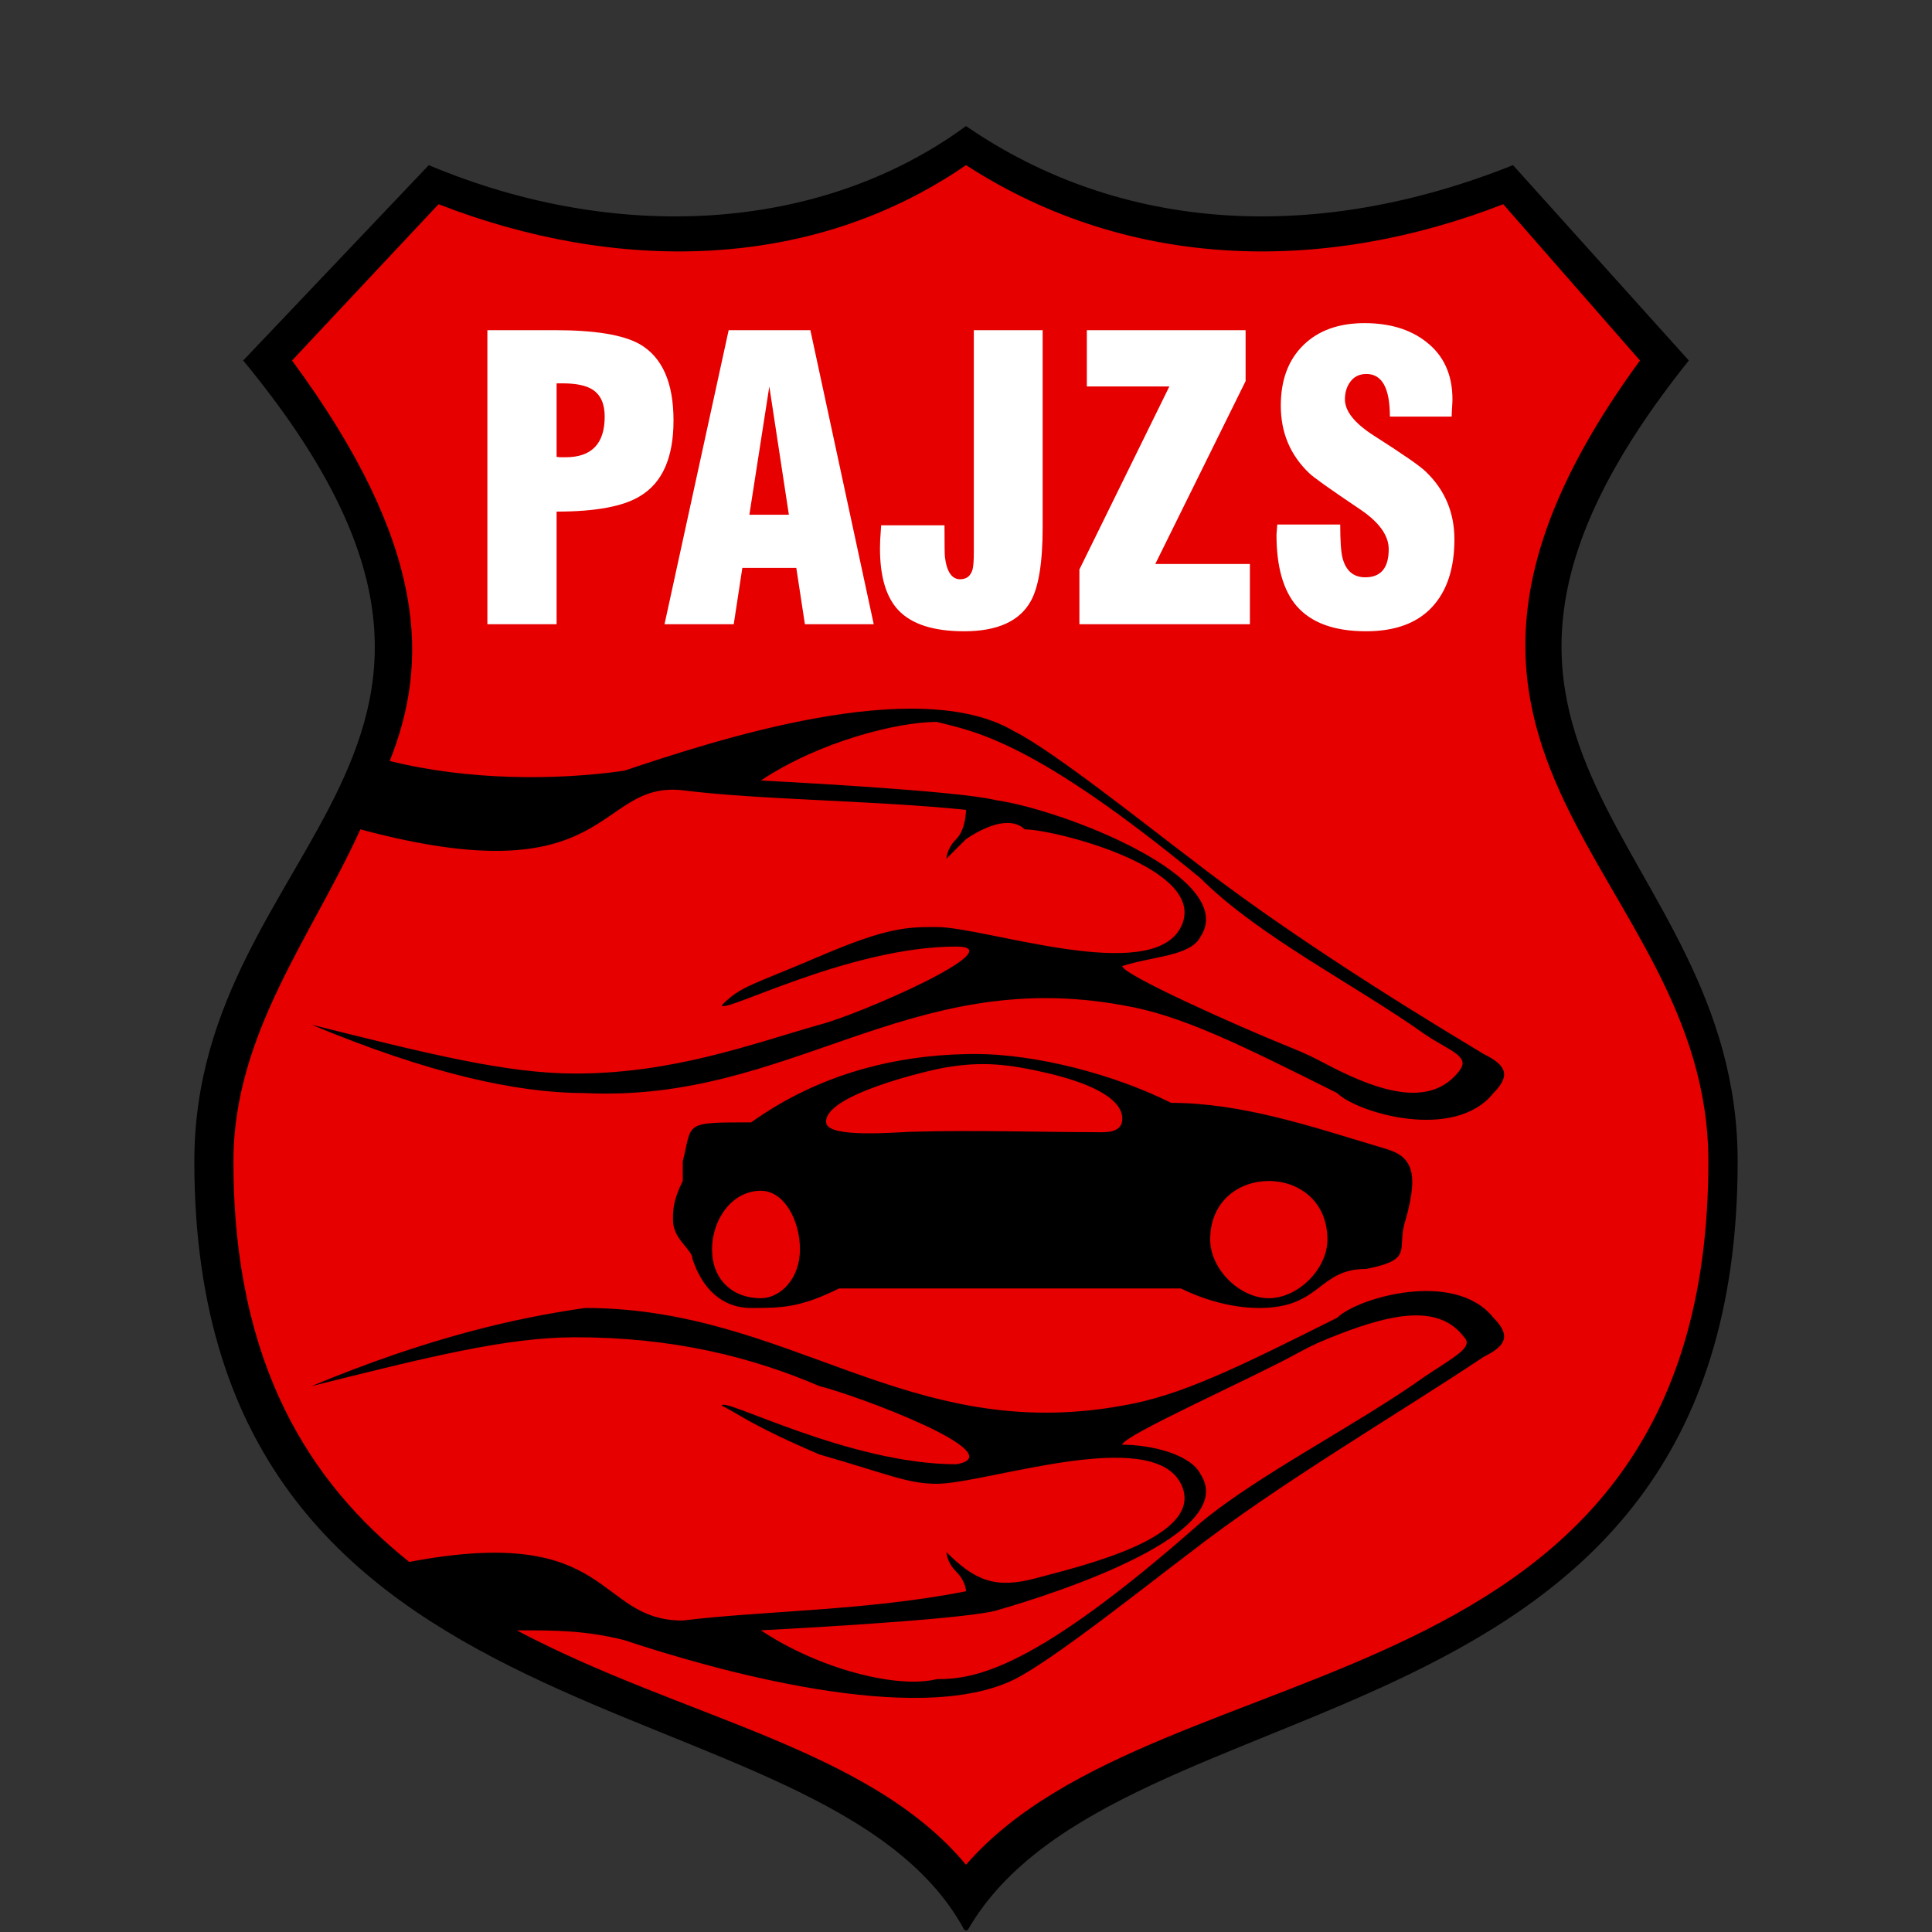 <?xml version="1.0" encoding="UTF-8"?><!DOCTYPE svg PUBLIC "-//W3C//DTD SVG 1.1//EN" "http://www.w3.org/Graphics/SVG/1.1/DTD/svg11.dtd"><svg xmlns="http://www.w3.org/2000/svg" xml:space="preserve" width="887px" height="887px" version="1.1" shape-rendering="geometricPrecision" text-rendering="geometricPrecision" image-rendering="optimizeQuality" fill-rule="evenodd" clip-rule="evenodd" viewBox="0 0 1374.09 1374.09" xmlns:xlink="http://www.w3.org/1999/xlink"><rect x="0" y="0" width="1374.09" height="1374.09" fill="#333333" stroke="none"/><path fill="black" d="M685.51 1371.99c-100.38,-183.98 -547.29,-117.44 -547.29,-545.93 0,-229.26 263.99,-291.78 34.74,-569.66l132 -138.95c131.99,55.58 277.88,48.63 382.09,-27.79 111.15,76.42 250.09,83.37 389.04,27.79l125.04 138.95c-222.3,277.88 34.74,340.4 34.74,569.66 0,428.53 -440.1,361.95 -547.2,545.97 -0.34,0.58 -0.92,0.93 -1.6,0.92 -0.67,-0.01 -1.24,-0.36 -1.56,-0.96z"/><path fill="#E60000" d="M945.02 757.76c39.26,20.49 72.69,28.81 92.2,4.75 4.39,-5.4 3.36,-8.12 0.81,-10.95 -3.88,-4.33 -12.95,-8.14 -24.47,-15.82 -48.63,-34.73 -118.1,-69.47 -159.78,-111.15 -118.1,-97.26 -159.78,-104.21 -187.57,-111.15 -27.79,0 -83.37,13.89 -125.05,41.68 0,0 138.94,6.95 166.73,13.89 48.63,6.95 173.68,55.58 145.89,97.26 -6.95,13.9 -34.74,13.9 -55.58,20.85 0,5.96 81.92,42.64 118.29,57.3 12.97,5.23 15.91,6.76 28.53,13.34zm7.23 191.23c38.99,-15.08 71.49,-21.37 89.1,2.12 6.95,6.94 -6.95,13.89 -27.79,27.78 -48.63,34.74 -118.1,69.48 -159.78,104.21 -118.1,104.21 -159.78,111.16 -187.57,111.16 -27.79,6.94 -83.37,-6.95 -125.05,-34.74 0,0 138.94,-6.95 166.73,-13.89 48.63,-13.9 173.68,-55.58 145.89,-97.26 -6.95,-13.9 -34.74,-20.85 -55.58,-20.85 0,-6.32 92.1,-47.18 124.35,-64.94 10.7,-5.9 17.55,-8.89 29.7,-13.59zm-265.2 377.26c138.94,-159.78 527.98,-104.21 527.98,-500.19 0,-208.42 -257.05,-284.83 -48.63,-569.66l-97.26 -111.16c-125.05,48.63 -263.99,48.63 -382.09,-27.79 -111.16,76.42 -250.1,76.42 -375.15,27.79l-104.2 111.16c97.26,131.99 97.26,215.35 69.47,284.83 55.57,13.89 118.1,13.89 166.73,6.94 62.52,-20.84 208.41,-69.47 277.88,-27.79 27.79,13.9 97.26,69.47 125.05,90.32 62.53,48.63 138.94,97.26 208.41,138.94 13.9,6.95 20.85,13.89 6.95,27.79 -27.79,34.73 -97.26,13.89 -111.15,0 -69.47,-34.74 -111.16,-55.58 -152.84,-62.53 -152.83,-27.78 -236.2,69.48 -382.09,62.53 -48.63,0 -111.15,-13.9 -194.52,-48.63 83.37,20.84 138.94,34.73 187.57,34.73 69.47,0 125.05,-20.84 173.68,-34.73 27.79,-6.95 138.94,-55.58 97.26,-55.58 -76.42,0 -166.73,48.63 -166.73,41.68 13.89,-13.89 20.84,-13.89 69.47,-34.73 48.63,-20.84 62.52,-20.84 83.37,-20.84 34.73,0 152.83,41.68 173.67,0 20.84,-41.69 -90.31,-69.48 -111.15,-69.48 -6.95,-6.94 -20.84,-6.94 -41.68,6.95 0,0 -6.95,6.95 -13.9,13.9 0,0 0,-6.95 6.95,-13.9 6.95,-6.95 6.95,-20.84 6.95,-20.84 -69.48,-6.95 -145.89,-6.95 -201.47,-13.89 -62.52,-6.95 -48.63,76.41 -229.25,27.78 -34.74,76.42 -90.32,145.89 -90.32,236.21 0,145.89 55.58,229.25 125.05,284.83 145.89,-27.79 132,41.68 194.52,41.68 55.58,-6.95 132,-6.95 201.47,-20.84 0,0 0,-6.95 -6.95,-13.9 -6.95,-6.94 -6.95,-13.89 -6.95,-13.89 20.45,20.44 35.04,26.19 63.54,18.54 32.37,-8.69 122.1,-29.35 103.19,-67.17 -20.84,-41.68 -138.94,0 -173.67,0 -20.84,0 -34.74,-6.95 -83.37,-20.84 -48.63,-20.84 -55.58,-27.79 -69.47,-34.74 0,-6.94 90.31,41.68 166.73,41.68 41.68,-6.94 -69.47,-48.62 -97.26,-55.57 -48.63,-20.84 -104.21,-34.74 -173.68,-34.74 -48.63,0 -104.2,13.9 -187.57,34.74 83.37,-34.74 145.89,-48.63 194.52,-55.58 145.89,0 229.26,97.26 382.09,69.47 41.69,-6.94 83.37,-27.79 152.84,-62.52 13.89,-13.9 83.36,-34.74 111.15,0 13.9,13.89 6.95,20.84 -6.94,27.79 -62.53,41.68 -145.89,90.31 -208.42,138.94 -27.79,20.84 -97.26,76.41 -125.05,90.31 -69.47,34.74 -215.36,-6.95 -277.88,-27.79 -27.79,-6.94 -48.63,-6.94 -76.42,-6.94 118.1,62.52 250.1,83.36 319.57,166.73l0 0zm111.15 -530.55c0,11.15 -13.9,9.52 -20.84,9.52 -31.97,0 -84.37,-1.52 -128.99,-0.29 -10.07,0.28 -58.83,4.67 -60.7,-6.07 -3.4,-19.64 71.49,-37.35 84.76,-39.64 26.48,-4.55 45.32,-2.29 71.67,3.79 26.21,6.05 54.1,16.61 54.1,32.69zm-257.04 51.2c16.37,0 27.79,20.84 27.79,41.68 0,20.84 -13.9,34.74 -27.79,34.74 -20.84,0 -34.74,-13.9 -34.74,-34.74 0,-20.84 13.9,-41.68 34.74,-41.68zm361.25 -6.95c20.84,0 41.68,13.9 41.68,41.68 0,20.85 -20.84,41.69 -41.68,41.69 -20.85,0 -41.69,-20.84 -41.69,-41.69 0,-27.78 20.84,-41.68 41.69,-41.68zm76.37 -24.93c-45.18,-13.55 -95.51,-30.64 -145.84,-30.64 -41.69,-20.85 -97.26,-34.74 -138.94,-34.74 -55.58,0 -111.16,13.89 -159.79,48.63 -48.63,0 -41.68,0 -48.63,27.79 0,6.94 0,13.89 0,13.89 -6.95,13.9 -6.95,20.84 -6.95,27.79 0,13.89 13.9,20.84 13.9,27.79 6.94,20.84 20.84,34.74 41.68,34.74 20.84,0 34.74,0 62.52,-13.9l243.16 0c13.89,6.95 34.73,13.9 55.57,13.9 44.66,0 41.55,-27.79 76.42,-27.79 34.74,-6.95 20.84,-13.9 27.79,-34.74 5.46,-19.12 5.55,-29.65 3.66,-35.81 -3.64,-11.79 -14.38,-13.86 -24.55,-16.91z"/><path fill="white" fill-rule="nonzero" d="M395.87 324.94l2.5 0.27 3.89 0c18.54,0 27.81,-9.64 27.81,-28.92 0,-9.09 -2.87,-15.48 -8.62,-19.19 -4.63,-2.97 -11.77,-4.45 -21.41,-4.45l-4.17 0 0 52.29zm-49.23 119.03l0 -209.14 48.11 0c28.56,0 48.67,3.34 60.35,10.01 15.95,9.27 23.92,27.35 23.92,54.23 0,26.33 -7.88,44.22 -23.64,53.68 -11.87,7.41 -31.7,11.12 -59.51,11.12l0 80.1 -49.23 0zm186.33 -77.87l28.1 0 -13.91 -91.23 -14.19 91.23zm-60.35 77.87l45.62 -209.14 58.12 0 45.06 209.14 -48.95 0 -6.12 -40.05 -38.38 0 -6.12 40.05 -49.23 0zm154.08 -70.36l45.05 0c0,13.25 0.1,20.71 0.28,22.38 1.3,10.66 4.91,15.99 10.85,15.99 4.63,0 7.6,-2.41 8.9,-7.23 0.55,-2.22 0.83,-6.39 0.83,-12.56l0 -157.36 48.95 0 0 140.17c0,25.21 -2.88,42.83 -8.62,52.84 -7.98,14.09 -23.73,21.13 -47.28,21.13 -21.88,0 -37.55,-5.09 -47,-15.29 -8.53,-9.27 -12.8,-23.83 -12.8,-43.67 0,-3.7 0.19,-7.78 0.56,-12.23l0.28 -4.17zm141 70.36l0 -38.94 63.97 -130.16 -58.68 0 0 -40.04 112.91 0 0 36.24 -64.24 130.07 67.3 0 0 42.83 -121.26 0zm140.73 -70.92l44.77 0c0,11.68 0.56,19.65 1.67,23.92 2.41,9.08 7.79,13.62 16.13,13.62 11.13,0 16.69,-6.67 16.69,-20.02 0,-9.64 -6.68,-19 -20.03,-28.09 -22.06,-14.83 -34.3,-23.55 -36.71,-26.14 -13.35,-12.79 -20.02,-28.74 -20.02,-47.84 0,-18.17 5.33,-32.49 15.99,-42.97 10.66,-10.47 25.17,-15.71 43.52,-15.71 17.99,0 32.64,4.45 43.95,13.35 12.42,9.64 18.63,23.27 18.63,40.88 0,1.3 -0.09,3.29 -0.28,5.98 -0.18,2.69 -0.28,4.78 -0.28,6.26l-43.94 0c0,-20.21 -5.56,-30.31 -16.68,-30.31 -4.83,0 -8.58,1.76 -11.27,5.28 -2.69,3.52 -4.03,7.79 -4.03,12.79 0,8.35 6.77,16.87 20.3,25.59 20.95,13.35 33.37,21.97 37.27,25.86 13.53,12.98 20.3,29.02 20.3,48.12 0,20.76 -5.33,36.85 -15.99,48.25 -10.66,11.4 -26.28,17.1 -46.86,17.1 -22.44,0 -38.84,-5.93 -49.23,-17.8 -9.64,-11.12 -14.46,-28.09 -14.46,-50.89 0,0 0.18,-2.41 0.56,-7.23z"/><rect fill="none" width="1374.09" height="1374.09"/></svg>